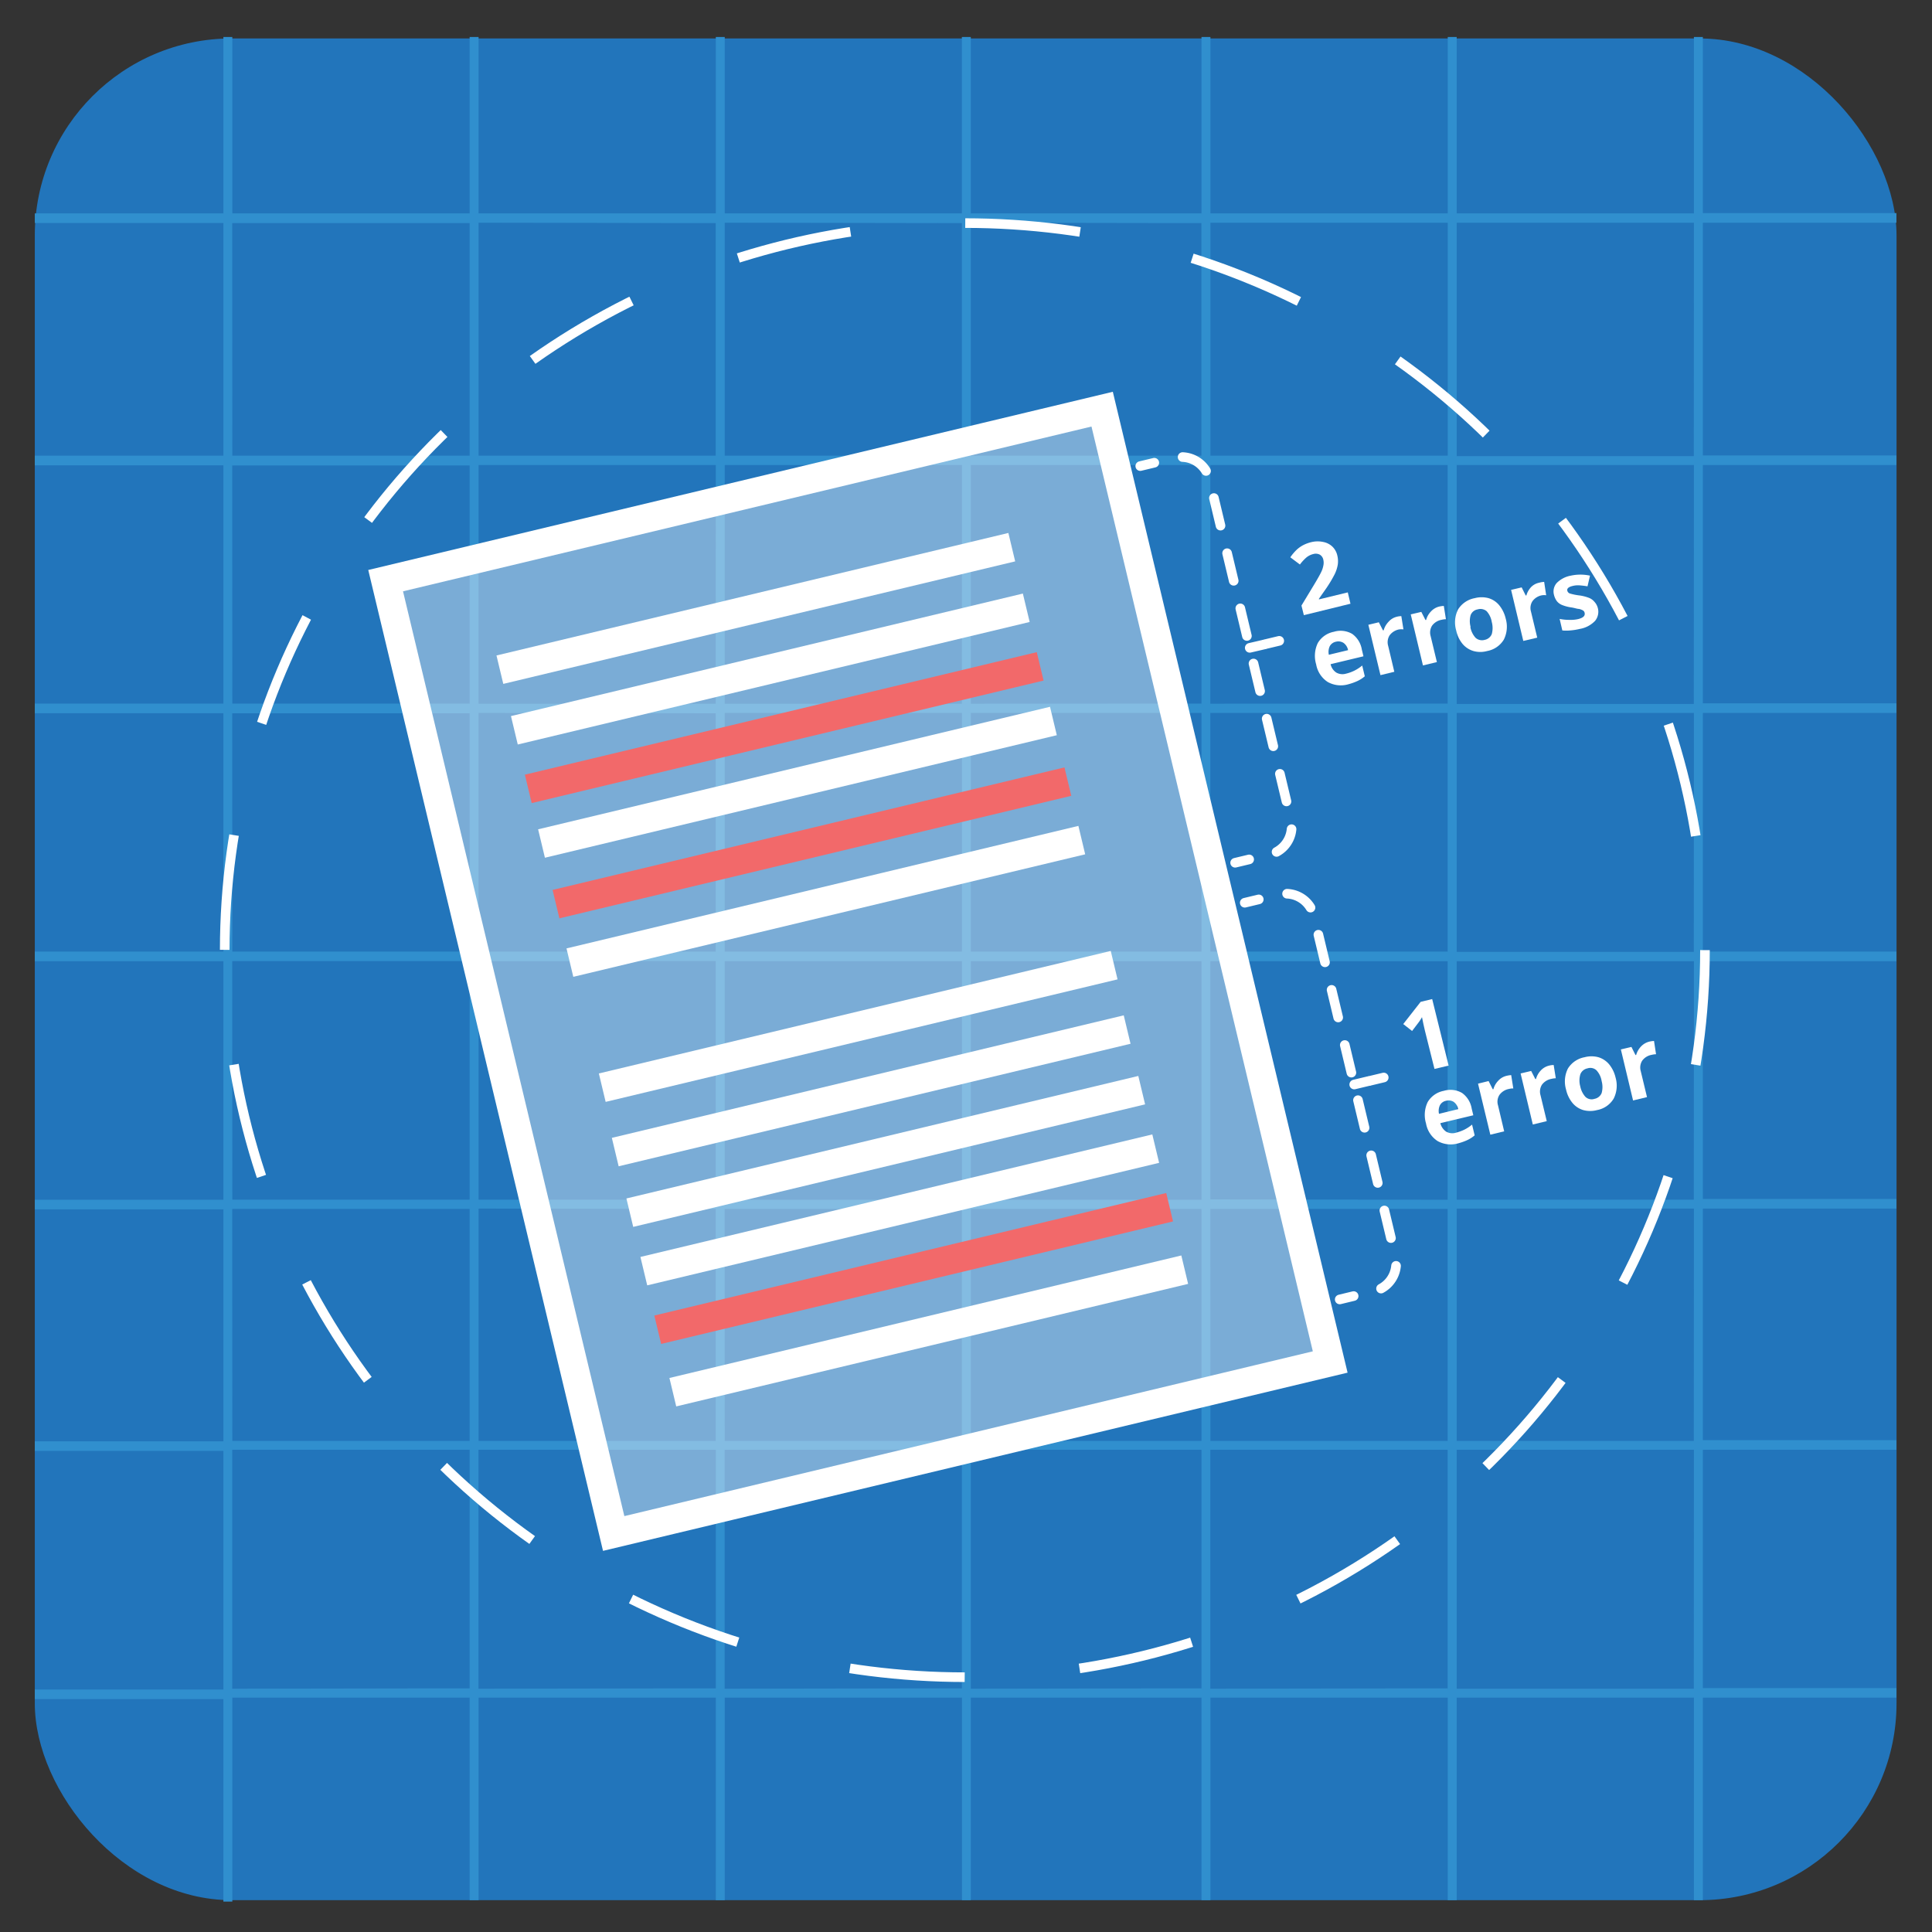 <svg id="Layer_1" data-name="Layer 1" xmlns="http://www.w3.org/2000/svg" viewBox="0 0 201 201"><rect x="0" y="0" width="201" height="201" fill="#333333" stroke="none"/><defs><style>.cls-1{fill:#2275bb;}.cls-2{fill:#308fce;}.cls-3,.cls-5,.cls-8,.cls-9{fill:none;stroke:#fff;stroke-miterlimit:10;}.cls-3{stroke-dasharray:11.99 11.99;}.cls-4,.cls-6{fill:#fff;}.cls-4{opacity:0.4;}.cls-5,.cls-8,.cls-9{stroke-linecap:round;}.cls-5{stroke-width:3px;}.cls-7{fill:#f2696a;}.cls-9{stroke-dasharray:2.95 2.95;}</style></defs><rect class="cls-1" x="3.62" y="4" width="193.69" height="193.69" rx="20.49"/><path class="cls-2" d="M197.3,23.17v-1H177.16V3.85h-.93V22.2H151.55V3.85h-.93V22.2H125.93V3.85H125V22.2H101V3.85h-.93V22.2H75.4V3.85h-.93V22.2H49.79V3.85h-.93V22.2H24.17V3.85h-.93V22.2H3.62v1H23.24V47.41H3.62v1H23.24V73.2H3.62v1H23.24V99H3.62v1H23.24v24.82H3.62v1H23.24v24.13H3.62v1H23.24v24.82H3.62v1H23.24v21.07h.93V176.62H48.86v21.07h.93V176.62H74.47v21.07h.93V176.62h24.68v21.07H101V176.62h24v21.07h.93V176.62h24.69v21.07h.93V176.62h24.68v21.07h.93V176.62H197.3v-1H177.16V150.83H197.3v-1H177.16V125.74H197.3v-1H177.16V100H197.3V99H177.16V74.17H197.3v-1H177.16V48.38H197.3v-1H177.16V23.17Zm-46.68,0V47.41H125.93V23.17ZM100.08,100v24.82H75.4V100ZM75.4,99V74.17h24.68V99ZM101,100h24v24.82H101Zm0-1V74.17h24V99Zm0-25.79V48.38h24V73.2Zm-.93,0H75.4V48.38h24.68Zm-25.61,0H49.79V48.38H74.47Zm0,1V99H49.79V74.17Zm0,25.78v24.82H49.79V100Zm0,25.79v24.13H49.79V125.74Zm.93,0h24.68v24.13H75.4Zm25.61,0h24v24.13H101Zm24.92,0h24.69v24.13H125.93Zm0-1V100h24.69v24.82Zm0-25.78V74.17h24.69V99Zm0-25.79V48.38h24.69V73.2Zm-.93-50V47.41H101V23.17Zm-24.92,0V47.41H75.4V23.17Zm-25.61,0V47.41H49.79V23.17Zm-50.3,0H48.86V47.41H24.17Zm0,25.21H48.86V73.2H24.17Zm0,25.79H48.86V99H24.17Zm0,25.78H48.86v24.82H24.17Zm0,25.79H48.86v24.13H24.17Zm0,49.91V150.83H48.86v24.82Zm25.62,0V150.83H74.47v24.82Zm25.61,0V150.83h24.68v24.82Zm25.61,0V150.83h24v24.82Zm24.92,0V150.83h24.69v24.82Zm50.3,0H151.55V150.83h24.68Zm0-25.78H151.55V125.74h24.68Zm0-25.1H151.55V100h24.68Zm0-25.78H151.55V74.17h24.68Zm0-25.79H151.55V48.38h24.68Zm0-25.79H151.55V23.17h24.68Z"/><ellipse class="cls-3" cx="100.38" cy="98.85" rx="77" ry="75.64"/><rect class="cls-4" x="50.93" y="50.09" width="76.65" height="101.93" transform="translate(-21.07 23.55) rotate(-13.46)"/><rect class="cls-5" x="50.93" y="50.09" width="76.65" height="101.93" transform="translate(-21.07 23.55) rotate(-13.46)"/><rect class="cls-6" x="51.25" y="61.78" width="54.76" height="3.04" transform="translate(-12.57 20.04) rotate(-13.46)"/><rect class="cls-6" x="52.76" y="68.09" width="54.76" height="3.04" transform="translate(-14 20.56) rotate(-13.46)"/><rect class="cls-7" x="54.21" y="74.18" width="54.76" height="3.04" transform="translate(-15.38 21.07) rotate(-13.46)"/><rect class="cls-6" x="55.58" y="79.87" width="54.76" height="3.04" transform="translate(-16.66 21.54) rotate(-13.46)"/><rect class="cls-7" x="57.09" y="86.17" width="54.76" height="3.04" transform="translate(-18.09 22.07) rotate(-13.46)"/><rect class="cls-6" x="58.54" y="92.26" width="54.76" height="3.04" transform="translate(-19.47 22.57) rotate(-13.46)"/><rect class="cls-6" x="61.9" y="105.27" width="54.76" height="3.04" transform="translate(-22.4 23.71) rotate(-13.46)"/><rect class="cls-6" x="63.26" y="111.97" width="54.76" height="3.04" transform="translate(-23.93 24.21) rotate(-13.46)"/><rect class="cls-6" x="64.77" y="118.27" width="54.76" height="3.04" transform="translate(-25.35 24.74) rotate(-13.46)"/><rect class="cls-6" x="66.23" y="124.36" width="54.76" height="3.04" transform="translate(-26.73 25.24) rotate(-13.46)"/><rect class="cls-7" x="67.68" y="130.45" width="54.76" height="3.04" transform="translate(-28.11 25.75) rotate(-13.46)"/><rect class="cls-6" x="69.24" y="136.95" width="54.76" height="3.04" transform="translate(-29.57 26.29) rotate(-13.46)"/><line class="cls-8" x1="128.5" y1="89.76" x2="129.96" y2="89.41"/><path class="cls-9" d="M132.81,88.63a3,3,0,0,0,1.49-3.34l-8.48-35.45a3,3,0,0,0-3.61-2.21l-.69.16"/><line class="cls-8" x1="120.09" y1="48.14" x2="118.63" y2="48.49"/><line class="cls-8" x1="130.02" y1="67.4" x2="131.48" y2="67.06"/><line class="cls-8" x1="131.63" y1="67.02" x2="133.09" y2="66.67"/><line class="cls-8" x1="139.38" y1="135.19" x2="140.83" y2="134.84"/><path class="cls-9" d="M143.68,134.06a3,3,0,0,0,1.49-3.34l-8.48-35.45a3,3,0,0,0-3.61-2.21l-.69.16"/><line class="cls-8" x1="130.96" y1="93.57" x2="129.5" y2="93.92"/><line class="cls-8" x1="140.89" y1="112.83" x2="142.35" y2="112.48"/><line class="cls-8" x1="142.5" y1="112.45" x2="143.96" y2="112.1"/><path class="cls-6" d="M140.5,62.81,135.65,64l-.25-1,1.32-2.18c.39-.65.64-1.1.75-1.34a2.56,2.56,0,0,0,.21-.65,1.37,1.37,0,0,0,0-.57.79.79,0,0,0-.38-.56.91.91,0,0,0-.66-.06,1.78,1.78,0,0,0-.74.37,4.7,4.7,0,0,0-.66.72l-1-.75a5,5,0,0,1,.7-.82,3.18,3.18,0,0,1,.67-.46,3.85,3.85,0,0,1,.87-.31,2.78,2.78,0,0,1,1.21,0,1.89,1.89,0,0,1,.93.48,1.85,1.85,0,0,1,.51.92,2.49,2.49,0,0,1,.05.94,3.6,3.6,0,0,1-.32,1,13.13,13.13,0,0,1-.94,1.56l-.7,1,0,.07,3-.73Z"/><path class="cls-6" d="M140.31,71.18a2.8,2.8,0,0,1-2.18-.23,2.75,2.75,0,0,1-1.2-1.83,3.08,3.08,0,0,1,.17-2.22,2.47,2.47,0,0,1,1.67-1.17,2.4,2.4,0,0,1,1.91.22,2.5,2.5,0,0,1,1,1.62l.17.71-3.42.82a1.41,1.41,0,0,0,.59.87,1.3,1.3,0,0,0,1,.12,4.08,4.08,0,0,0,.89-.32,4.16,4.16,0,0,0,.81-.53l.27,1.12a3.36,3.36,0,0,1-.74.48A5.64,5.64,0,0,1,140.31,71.18ZM139,66.76a.94.94,0,0,0-.65.46,1.38,1.38,0,0,0-.1.9l2-.48a1.2,1.2,0,0,0-.48-.76A1,1,0,0,0,139,66.76Z"/><path class="cls-6" d="M145.3,64.17a2,2,0,0,1,.49-.07l.22,1.38a1.85,1.85,0,0,0-.44,0,1.61,1.61,0,0,0-1,.62,1.34,1.34,0,0,0-.15,1.09l.64,2.7-1.44.35L142.36,65l1.09-.26.43.84.07,0a2.09,2.09,0,0,1,.5-.88A1.66,1.66,0,0,1,145.3,64.17Z"/><path class="cls-6" d="M149.71,63.11a2.7,2.7,0,0,1,.5-.07l.22,1.38a1.92,1.92,0,0,0-.44.06,1.58,1.58,0,0,0-1,.61,1.34,1.34,0,0,0-.15,1.09l.65,2.7-1.45.35-1.27-5.31,1.1-.26.43.84.07,0a2,2,0,0,1,.49-.87A1.72,1.72,0,0,1,149.71,63.11Z"/><path class="cls-6" d="M156.65,64.36a3,3,0,0,1-.2,2.19,2.56,2.56,0,0,1-1.73,1.18,2.66,2.66,0,0,1-1.43,0,2.36,2.36,0,0,1-1.13-.74,3.27,3.27,0,0,1-.66-1.39,3,3,0,0,1,.19-2.19,2.59,2.59,0,0,1,1.74-1.18,2.77,2.77,0,0,1,1.43,0A2.28,2.28,0,0,1,156,63,3.41,3.41,0,0,1,156.65,64.36Zm-3.68.87a2.25,2.25,0,0,0,.55,1.13,1,1,0,0,0,.94.21,1,1,0,0,0,.74-.6,2.38,2.38,0,0,0,0-1.26,2.21,2.21,0,0,0-.53-1.12,1,1,0,0,0-.94-.19A.94.94,0,0,0,153,64,2.27,2.27,0,0,0,153,65.23Z"/><path class="cls-6" d="M160.15,60.62a2.05,2.05,0,0,1,.5-.08l.21,1.39a1.39,1.39,0,0,0-.43,0,1.57,1.57,0,0,0-1,.62,1.31,1.31,0,0,0-.15,1.08l.65,2.71-1.45.34-1.27-5.31,1.1-.26.42.84h.07a2.09,2.09,0,0,1,.5-.88A1.63,1.63,0,0,1,160.15,60.62Z"/><path class="cls-6" d="M166.22,63.21a1.5,1.5,0,0,1-.27,1.38,2.85,2.85,0,0,1-1.59.84,6.48,6.48,0,0,1-1,.16,4.41,4.41,0,0,1-.82,0l-.28-1.2a4.92,4.92,0,0,0,1,.1,3.58,3.58,0,0,0,.92-.08c.53-.13.75-.34.68-.65a.38.38,0,0,0-.17-.25,1.47,1.47,0,0,0-.42-.16c-.19,0-.44-.1-.76-.15a4.11,4.11,0,0,1-1-.26,1.32,1.32,0,0,1-.54-.4,1.83,1.83,0,0,1-.3-.66,1.33,1.33,0,0,1,.29-1.23,2.76,2.76,0,0,1,1.46-.76,4.67,4.67,0,0,1,2,0L165.16,61c-.29-.05-.56-.08-.81-.1a2.24,2.24,0,0,0-.73.06c-.43.1-.62.27-.56.5a.41.41,0,0,0,.28.29,5.92,5.92,0,0,0,1,.2,4.46,4.46,0,0,1,1,.26,1.39,1.39,0,0,1,.54.4A1.52,1.52,0,0,1,166.22,63.21Z"/><path class="cls-6" d="M150.71,110.86l-1.47.35-1-4-.15-.66-.15-.73a4.45,4.45,0,0,1-.39.6l-.64.84-.92-.72,1.81-2.31,1.2-.29Z"/><path class="cls-6" d="M151.74,118.94a2.8,2.8,0,0,1-2.18-.23,2.75,2.75,0,0,1-1.2-1.83,3.08,3.08,0,0,1,.17-2.22,2.47,2.47,0,0,1,1.67-1.17,2.4,2.4,0,0,1,1.91.22,2.5,2.5,0,0,1,1,1.62l.17.7-3.43.82a1.49,1.49,0,0,0,.6.88,1.3,1.3,0,0,0,1,.12,4.67,4.67,0,0,0,.89-.32,4.16,4.16,0,0,0,.81-.53l.27,1.12a3.36,3.36,0,0,1-.74.48A5.64,5.64,0,0,1,151.74,118.94Zm-1.28-4.42a.91.91,0,0,0-.65.46,1.38,1.38,0,0,0-.1.9l2-.49a1.23,1.23,0,0,0-.48-.76A1,1,0,0,0,150.46,114.52Z"/><path class="cls-6" d="M156.72,111.93a3,3,0,0,1,.5-.08l.22,1.39a1.45,1.45,0,0,0-.44.05,1.57,1.57,0,0,0-1,.62,1.3,1.3,0,0,0-.15,1.09l.64,2.7-1.44.35-1.28-5.31,1.1-.27.43.85.07,0a2,2,0,0,1,.5-.88A1.68,1.68,0,0,1,156.72,111.93Z"/><path class="cls-6" d="M161.14,110.87a2.05,2.05,0,0,1,.5-.07l.22,1.38a1.92,1.92,0,0,0-.44.06,1.58,1.58,0,0,0-1,.61,1.34,1.34,0,0,0-.15,1.09l.65,2.7-1.45.35-1.27-5.31,1.1-.26.43.84.07,0a2.07,2.07,0,0,1,.49-.88A1.71,1.71,0,0,1,161.14,110.87Z"/><path class="cls-6" d="M168.08,112.11a3,3,0,0,1-.2,2.19,2.54,2.54,0,0,1-1.73,1.19,2.77,2.77,0,0,1-1.43,0,2.31,2.31,0,0,1-1.13-.75,3.29,3.29,0,0,1-.66-1.38,3,3,0,0,1,.19-2.19,2.59,2.59,0,0,1,1.74-1.18,2.77,2.77,0,0,1,1.43,0,2.33,2.33,0,0,1,1.12.74A3.36,3.36,0,0,1,168.08,112.11Zm-3.68.88a2.29,2.29,0,0,0,.55,1.13.93.93,0,0,0,.94.2,1,1,0,0,0,.74-.6,2.34,2.34,0,0,0,0-1.25,2.13,2.13,0,0,0-.54-1.12.93.93,0,0,0-.93-.2,1,1,0,0,0-.74.6A2.26,2.26,0,0,0,164.4,113Z"/><path class="cls-6" d="M171.58,108.37a2.59,2.59,0,0,1,.5-.07l.21,1.38a2,2,0,0,0-.44.06,1.56,1.56,0,0,0-1,.61,1.34,1.34,0,0,0-.15,1.09l.65,2.7-1.45.35-1.27-5.31,1.1-.26.42.84.07,0a2.15,2.15,0,0,1,.5-.88A1.78,1.78,0,0,1,171.58,108.37Z"/></svg>